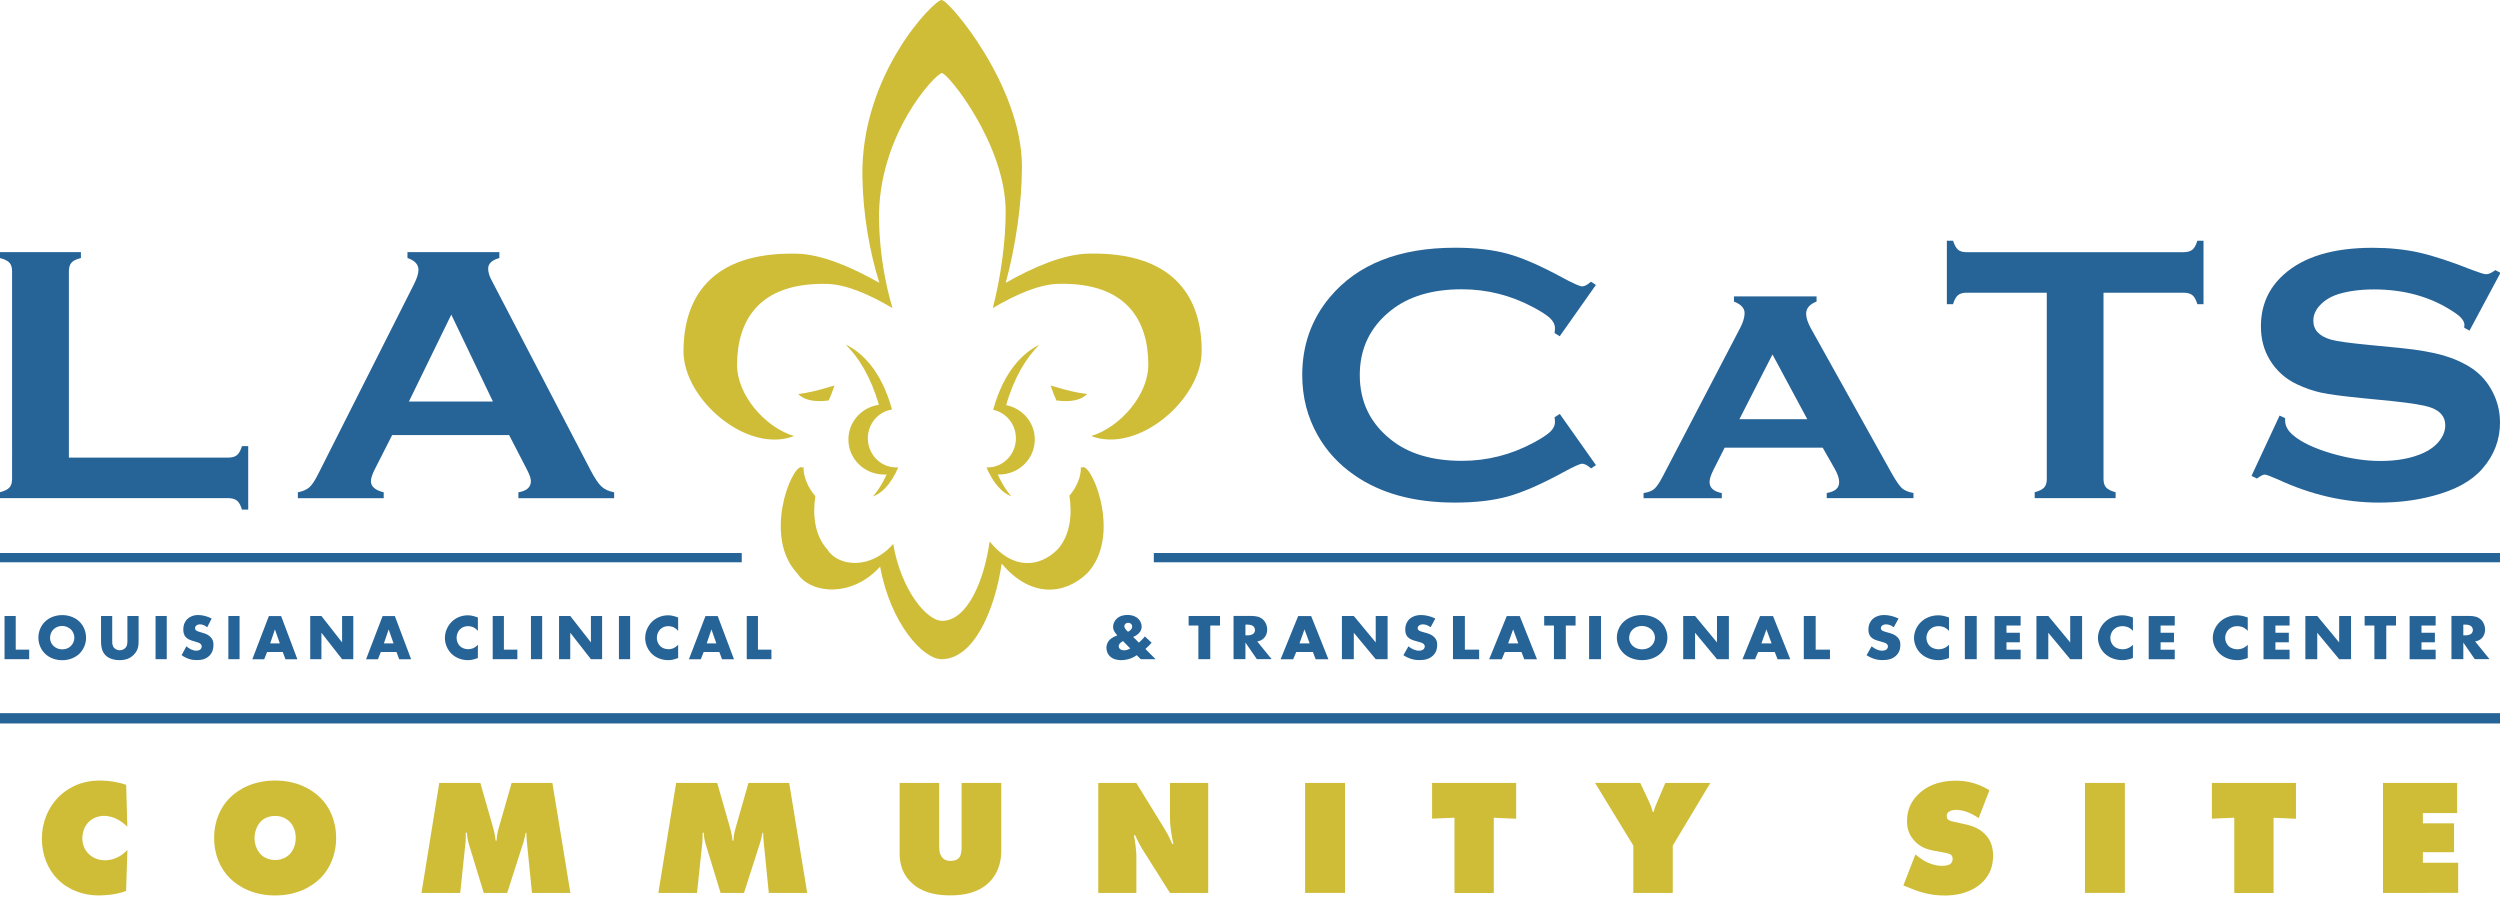 <?xml version="1.0" encoding="utf-8"?>
<!-- Generator: Adobe Illustrator 26.0.2, SVG Export Plug-In . SVG Version: 6.00 Build 0)  -->
<svg version="1.1" id="Layer_1" xmlns="http://www.w3.org/2000/svg" xmlns:xlink="http://www.w3.org/1999/xlink" x="0px" y="0px"
	 viewBox="0 0 364.01 130.83" style="enable-background:new 0 0 364.01 130.83;" xml:space="preserve">
<style type="text/css">
	.st0{fill-rule:evenodd;clip-rule:evenodd;fill:#CFBC37;}
	.st1{fill-rule:evenodd;clip-rule:evenodd;fill:#266397;}
	.st2{fill:#266397;}
	.st3{fill:#266397;stroke:#266397;stroke-width:1.5;stroke-miterlimit:10;}
	.st4{fill:#CFBC37;}
</style>
<path class="st0" d="M125.57,25.81c0.11,5.65,1.08,10.9,2.46,15.37c-4.19-2.38-8.47-4.15-11.98-4.24
	c-12.78-0.31-16.53,6.7-16.53,14.22c0,6.98,9.25,14.96,16.09,12.33c-4.29-1.3-8.29-6.04-8.29-10.33c0-6.25,2.97-12.07,13.12-11.82
	c2.78,0.07,6.18,1.54,9.51,3.52c-1.1-3.71-1.87-8.08-1.96-12.77c-0.23-12.46,8.29-21.45,9.16-21.45c0.87,0,9.28,10.4,9.28,20.16
	c0,4.37-0.7,9.51-1.87,14.06c3.33-1.98,6.73-3.46,9.52-3.53c10.15-0.26,13.14,5.57,13.12,11.82c-0.01,4.29-4.03,9.04-8.32,10.34
	c6.84,2.61,16.07-5.36,16.09-12.34c0.03-7.52-3.74-14.53-16.53-14.22c-3.51,0.09-7.8,1.86-12,4.25c1.48-5.48,2.36-11.67,2.36-16.93
	C148.8,12.52,138.19,0,137.1,0C136.01,0,125.28,10.81,125.57,25.81z M120.66,58.31c0.25-0.54,0.48-1.12,0.69-1.74
	c0.05-0.15,0.11-0.3,0.17-0.44c-0.16,0.04-0.32,0.08-0.48,0.13c-1.91,0.6-3.5,0.96-4.82,1.11C116.97,58.13,118.3,58.62,120.66,58.31
	z M123.13,50.16c1.86,1.85,3.64,4.63,4.84,8.78c-2.51,0.36-4.44,2.48-4.44,5.05c0,2.82,2.32,5.1,5.19,5.1h0.38
	c-0.62,1.35-1.3,2.4-2,3.2c1.28-0.46,2.59-1.73,3.69-4.23h-0.31c-2.27,0-4.12-1.9-4.12-4.24c0-2.13,1.53-3.89,3.52-4.19
	C128.3,53.87,125.44,51.29,123.13,50.16z M147.24,72.26c-0.69-0.8-1.36-1.84-1.97-3.17h0.21c2.87,0,5.19-2.28,5.19-5.1
	c0-2.47-1.79-4.54-4.17-5c1.2-4.15,2.97-6.94,4.83-8.8c-2.3,1.15-5.14,3.75-6.72,9.48c1.89,0.39,3.31,2.1,3.31,4.15
	c0,2.34-1.85,4.24-4.12,4.24h-0.17C144.7,70.51,145.98,71.78,147.24,72.26z M158.29,57.37c-1.33-0.15-2.93-0.51-4.85-1.11
	c-0.15-0.05-0.31-0.09-0.48-0.13c0.06,0.14,0.11,0.29,0.17,0.44c0.21,0.62,0.44,1.2,0.69,1.74
	C156.2,58.62,157.54,58.13,158.29,57.37z M118.72,72.24c-1.09-1.25-1.76-2.84-1.72-4.24c0-0.09-0.14,0.1-0.17,0.15
	c-0.09-0.03-0.03-0.15-0.14-0.15c-1.56,0-5.56,10.2-0.62,15.46c1.96,3.04,7.98,3.59,12.08-0.96c1.5,8.28,6.25,13.48,8.95,13.48
	c4.64,0,7.73-7.01,8.75-13.92c4.26,5.08,9.19,4.54,12.46,1.4c4.93-5.25,0.94-15.46-0.62-15.46c-0.11,0-0.05,0.12-0.14,0.15
	c-0.03-0.05-0.17-0.24-0.17-0.15c0.05,1.38-0.61,2.94-1.67,4.18c0.41,2.62,0.18,5.7-1.72,7.82c-2.6,2.61-6.51,3.06-9.89-1.16
	c-0.81,5.74-3.26,11.56-6.94,11.56c-2.15,0-5.92-4.32-7.11-11.2c-3.26,3.78-8.03,3.33-9.59,0.8
	C118.56,77.9,118.32,74.85,118.72,72.24z M157.54,68.16c0.01,0.02,0.01,0.02-0.01,0.01L157.54,68.16z M116.84,68.16l0.01,0.01
	C116.83,68.18,116.82,68.18,116.84,68.16z"/>
<path class="st1" d="M10.03,66.63h23.18c0.57,0,1.01-0.12,1.3-0.37c0.29-0.24,0.53-0.68,0.72-1.3h0.91v9.24h-0.91
	c-0.18-0.62-0.43-1.06-0.72-1.3c-0.29-0.24-0.73-0.37-1.3-0.37H0v-0.86c0.66-0.18,1.12-0.4,1.37-0.68c0.26-0.28,0.39-0.69,0.39-1.23
	V39.48c0-0.54-0.13-0.95-0.39-1.23C1.12,37.97,0.66,37.75,0,37.57v-0.86h11.78v0.86c-0.66,0.16-1.12,0.38-1.37,0.67
	c-0.25,0.29-0.38,0.7-0.38,1.25V66.63z"/>
<path class="st1" d="M71.77,58.46l-6.06-12.65l-6.17,12.65H71.77z M74.13,63.35H57.1l-2.57,5.06c-0.35,0.7-0.52,1.26-0.52,1.66
	c0,0.77,0.62,1.31,1.86,1.61v0.86H43.37v-0.86c0.74-0.14,1.3-0.39,1.69-0.74c0.39-0.35,0.83-1.03,1.33-2.04l13.88-27.5
	c0.44-0.87,0.66-1.57,0.66-2.1c0-0.8-0.54-1.38-1.6-1.73v-0.86h13.38v0.86c-1.09,0.3-1.63,0.81-1.63,1.55
	c0,0.51,0.17,1.09,0.52,1.73l14.37,27.58c0.61,1.17,1.14,1.97,1.6,2.4c0.46,0.43,1.08,0.71,1.85,0.85v0.86H75.48v-0.86
	c1.22-0.2,1.82-0.74,1.82-1.63c0-0.37-0.18-0.91-0.55-1.63L74.13,63.35z"/>
<path class="st1" d="M227.11,60.27l5.27,7.46l-0.72,0.47c-0.52-0.45-0.94-0.68-1.28-0.68s-1.26,0.42-2.79,1.26
	c-3.18,1.73-5.85,2.9-8.01,3.5c-2.17,0.6-4.75,0.9-7.74,0.9c-5.96,0-10.85-1.34-14.67-4.02c-2.25-1.56-4.02-3.49-5.32-5.8
	c-1.49-2.64-2.24-5.56-2.24-8.75c0-4.34,1.34-8.12,4.01-11.32c4.02-4.81,10.1-7.22,18.24-7.22c2.99,0,5.55,0.3,7.69,0.89
	c2.14,0.59,4.82,1.76,8.03,3.51c1.53,0.82,2.46,1.23,2.79,1.23s0.76-0.22,1.28-0.68l0.72,0.47l-5.27,7.47l-0.75-0.47
	c0.04-0.28,0.06-0.51,0.06-0.71c0-0.51-0.23-0.98-0.69-1.43c-0.47-0.45-1.29-0.98-2.47-1.61c-3.26-1.74-6.73-2.62-10.39-2.62
	c-4.32,0-7.77,1.03-10.33,3.08c-3.03,2.4-4.54,5.54-4.54,9.41c0,3.87,1.51,7.01,4.54,9.41c2.56,2.05,6.01,3.08,10.33,3.08
	c3.66,0,7.12-0.87,10.39-2.62c1.18-0.63,2-1.17,2.47-1.61c0.46-0.44,0.69-0.92,0.69-1.43c0-0.19-0.02-0.42-0.06-0.68L227.11,60.27z"
	/>
<path class="st1" d="M263.15,61.04l-5.07-9.43l-4.82,9.43H263.15z M265.39,65.18h-14.27l-1.62,3.2c-0.39,0.77-0.58,1.37-0.58,1.81
	c0,0.84,0.59,1.37,1.78,1.6v0.75h-11.39v-0.75c0.7-0.1,1.22-0.31,1.56-0.6c0.34-0.3,0.74-0.88,1.2-1.76l11.31-21.69
	c0.42-0.82,0.64-1.54,0.64-2.15c0-0.72-0.52-1.28-1.55-1.68v-0.75h12.03v0.75c-1.01,0.38-1.52,0.98-1.52,1.78
	c0,0.57,0.23,1.28,0.69,2.12l11.73,21.04c0.64,1.14,1.15,1.88,1.52,2.22c0.37,0.34,0.93,0.58,1.69,0.71v0.75h-12.63v-0.75
	c1.21-0.19,1.81-0.72,1.81-1.59c0-0.54-0.23-1.21-0.69-2.01L265.39,65.18z"/>
<path class="st1" d="M306.28,42.62v27.14c0,0.54,0.13,0.95,0.39,1.23c0.26,0.28,0.71,0.51,1.37,0.68v0.86h-11.78v-0.86
	c0.66-0.18,1.12-0.4,1.37-0.68c0.26-0.28,0.39-0.69,0.39-1.23V42.62h-11.67c-0.55,0-0.97,0.12-1.26,0.36
	c-0.29,0.24-0.53,0.67-0.72,1.31h-0.9v-9.24h0.9c0.21,0.63,0.45,1.07,0.73,1.31c0.28,0.24,0.7,0.36,1.25,0.36h31.57
	c0.57,0,1-0.12,1.3-0.36c0.3-0.24,0.53-0.68,0.72-1.31h0.9v9.24h-0.9c-0.18-0.63-0.42-1.07-0.72-1.31
	c-0.29-0.24-0.72-0.36-1.29-0.36H306.28z"/>
<path class="st1" d="M364.08,39.72l-4.51,8.42l-0.77-0.42c0.02-0.18,0.03-0.31,0.03-0.42c0-0.59-0.54-1.23-1.61-1.91
	c-3.28-2.17-7.14-3.25-11.56-3.25c-1.96,0-3.68,0.23-5.18,0.68c-1.09,0.35-1.97,0.87-2.64,1.58c-0.68,0.7-1.01,1.46-1.01,2.29
	c0,1.35,0.86,2.27,2.57,2.76c0.88,0.25,2.78,0.51,5.7,0.79l4.34,0.42c2.58,0.26,4.67,0.62,6.26,1.07c1.6,0.46,3.01,1.1,4.25,1.92
	c1.26,0.86,2.25,1.99,2.97,3.39c0.73,1.4,1.09,2.9,1.09,4.49c0,2.52-0.86,4.76-2.57,6.72c-1.55,1.79-3.95,3.11-7.22,3.96
	c-2.43,0.65-5.04,0.97-7.82,0.97c-5,0-9.92-1.13-14.79-3.4c-1.03-0.45-1.65-0.68-1.85-0.68c-0.24,0-0.62,0.19-1.13,0.58l-0.8-0.39
	l4.09-8.78l0.8,0.37v0.34c0,0.78,0.4,1.51,1.19,2.17c1.2,1.01,3.05,1.89,5.56,2.63c2.51,0.73,4.89,1.1,7.14,1.1
	c2.45,0,4.54-0.39,6.28-1.18c0.96-0.44,1.72-1.02,2.3-1.75c0.57-0.73,0.85-1.49,0.85-2.27c0-1.19-0.67-2.04-2.02-2.55
	c-0.94-0.35-2.84-0.67-5.7-0.97l-4.26-0.42c-2.86-0.28-4.88-0.55-6.06-0.8c-1.18-0.26-2.36-0.66-3.54-1.22
	c-1.68-0.79-3-1.97-3.96-3.55c-0.87-1.42-1.3-3.05-1.3-4.89c0-3.03,1.1-5.54,3.3-7.52c2.88-2.61,7.2-3.92,12.96-3.92
	c2.42,0,4.67,0.23,6.75,0.69c2.08,0.47,4.68,1.32,7.8,2.56c1.07,0.4,1.72,0.6,1.96,0.6c0.39,0,0.84-0.2,1.36-0.6L364.08,39.72z"/>
<g>
	<path class="st2" d="M2.29,89.69v4.9h1.96v1.39H0.66v-6.29H2.29z"/>
	<path class="st2" d="M11.55,95.19C10.9,95.8,10,96.13,9.06,96.13c-0.93,0-1.84-0.32-2.48-0.93c-0.67-0.64-0.99-1.52-0.99-2.35
		c0-0.84,0.32-1.73,0.99-2.36c0.64-0.61,1.55-0.93,2.48-0.93c0.93,0,1.84,0.32,2.48,0.93c0.67,0.63,0.99,1.52,0.99,2.36
		C12.54,93.67,12.21,94.55,11.55,95.19z M7.79,91.64c-0.34,0.33-0.5,0.79-0.5,1.24c0,0.56,0.26,0.94,0.5,1.17
		c0.3,0.29,0.73,0.5,1.27,0.5c0.56,0,0.97-0.2,1.26-0.49c0.29-0.29,0.51-0.73,0.51-1.21c0-0.49-0.22-0.92-0.51-1.21
		c-0.35-0.33-0.83-0.5-1.26-0.5C8.61,91.14,8.13,91.3,7.79,91.64z"/>
	<path class="st2" d="M16.34,89.69v3.72c0,0.26,0.01,0.67,0.32,0.97c0.19,0.18,0.49,0.3,0.77,0.3c0.28,0,0.58-0.11,0.75-0.27
		c0.38-0.33,0.37-0.79,0.37-1.14v-3.58h1.63v3.61c0,0.66-0.03,1.35-0.71,2.04c-0.53,0.54-1.19,0.78-2.07,0.78
		c-0.99,0-1.7-0.34-2.08-0.75c-0.55-0.59-0.61-1.4-0.61-2.07v-3.61H16.34z"/>
	<path class="st2" d="M24.28,89.69v6.29h-1.63v-6.29H24.28z"/>
	<path class="st2" d="M27.14,94.1c0.35,0.33,0.88,0.64,1.44,0.64c0.33,0,0.53-0.1,0.63-0.22c0.09-0.09,0.16-0.24,0.16-0.4
		c0-0.12-0.05-0.26-0.18-0.38c-0.16-0.14-0.41-0.21-0.81-0.33l-0.42-0.13c-0.26-0.08-0.65-0.23-0.91-0.51
		c-0.32-0.35-0.36-0.79-0.36-1.11c0-0.77,0.3-1.25,0.58-1.52c0.32-0.32,0.85-0.59,1.61-0.59c0.62,0,1.35,0.2,1.94,0.51l-0.65,1.27
		c-0.49-0.39-0.86-0.42-1.07-0.42c-0.16,0-0.38,0.04-0.54,0.19c-0.09,0.09-0.16,0.2-0.16,0.34c0,0.11,0.02,0.2,0.08,0.28
		c0.05,0.06,0.16,0.17,0.55,0.28l0.5,0.15c0.4,0.12,0.81,0.26,1.14,0.62c0.32,0.34,0.41,0.69,0.41,1.12c0,0.58-0.14,1.13-0.59,1.58
		c-0.54,0.54-1.19,0.64-1.86,0.64c-0.4,0-0.77-0.04-1.24-0.21c-0.1-0.04-0.5-0.19-0.95-0.5L27.14,94.1z"/>
	<path class="st2" d="M34.88,89.69v6.29h-1.63v-6.29H34.88z"/>
	<path class="st2" d="M41.17,94.93h-2.28l-0.42,1.06h-1.73l2.41-6.29h1.78l2.37,6.29h-1.74L41.17,94.93z M40.74,93.68l-0.71-2.04
		l-0.69,2.04H40.74z"/>
	<path class="st2" d="M45.17,95.98v-6.29h1.63l3.01,3.85v-3.85h1.63v6.29h-1.63l-3.01-3.85v3.85H45.17z"/>
	<path class="st2" d="M57.73,94.93h-2.28l-0.42,1.06H53.3l2.41-6.29h1.78l2.37,6.29h-1.74L57.73,94.93z M57.3,93.68l-0.71-2.04
		l-0.69,2.04H57.3z"/>
	<path class="st2" d="M69.57,95.81c-0.65,0.24-1.01,0.31-1.41,0.31c-1.09,0-1.91-0.43-2.43-0.94c-0.61-0.61-0.95-1.47-0.95-2.29
		c0-0.9,0.39-1.74,0.95-2.32c0.56-0.57,1.4-0.98,2.38-0.98c0.3,0,0.79,0.05,1.47,0.32v1.95c-0.53-0.65-1.15-0.69-1.42-0.69
		c-0.47,0-0.83,0.14-1.13,0.41c-0.39,0.36-0.55,0.85-0.55,1.29c0,0.43,0.18,0.92,0.51,1.23c0.27,0.25,0.71,0.43,1.17,0.43
		c0.25,0,0.85-0.03,1.42-0.66V95.81z"/>
	<path class="st2" d="M73.37,89.69v4.9h1.96v1.39h-3.59v-6.29H73.37z"/>
	<path class="st2" d="M78.94,89.69v6.29h-1.63v-6.29H78.94z"/>
	<path class="st2" d="M81.4,95.98v-6.29h1.63l3.01,3.85v-3.85h1.63v6.29h-1.63l-3.01-3.85v3.85H81.4z"/>
	<path class="st2" d="M91.75,89.69v6.29h-1.63v-6.29H91.75z"/>
	<path class="st2" d="M98.73,95.81c-0.65,0.24-1.01,0.31-1.41,0.31c-1.09,0-1.91-0.43-2.43-0.94c-0.61-0.61-0.95-1.47-0.95-2.29
		c0-0.9,0.39-1.74,0.95-2.32c0.56-0.57,1.4-0.98,2.38-0.98c0.3,0,0.79,0.05,1.47,0.32v1.95c-0.53-0.65-1.15-0.69-1.42-0.69
		c-0.47,0-0.83,0.14-1.13,0.41c-0.39,0.36-0.55,0.85-0.55,1.29c0,0.43,0.18,0.92,0.51,1.23c0.27,0.25,0.71,0.43,1.17,0.43
		c0.25,0,0.85-0.03,1.42-0.66V95.81z"/>
	<path class="st2" d="M104.74,94.93h-2.28l-0.42,1.06h-1.73l2.41-6.29h1.78l2.37,6.29h-1.74L104.74,94.93z M104.3,93.68l-0.71-2.04
		l-0.69,2.04H104.3z"/>
	<path class="st2" d="M110.36,89.69v4.9h1.96v1.39h-3.59v-6.29H110.36z"/>
</g>
<g>
	<path class="st2" d="M167.68,93.58c-0.27,0.32-0.57,0.62-0.91,0.91l1.49,1.49h-2.16l-0.58-0.58c-0.9,0.62-1.75,0.72-2.24,0.72
		c-0.47,0-1.14-0.07-1.64-0.53c-0.32-0.29-0.54-0.72-0.54-1.25c0-0.61,0.28-1,0.5-1.21c0.26-0.25,0.71-0.49,1.09-0.61
		c-0.13-0.14-0.28-0.33-0.39-0.5c-0.15-0.24-0.23-0.46-0.23-0.77c0-0.42,0.2-0.85,0.51-1.15c0.5-0.48,1.16-0.56,1.57-0.56
		c0.81,0,1.29,0.28,1.55,0.52c0.36,0.33,0.53,0.78,0.53,1.18c0,0.39-0.15,0.72-0.46,1.01c-0.21,0.2-0.49,0.38-0.78,0.49l0.84,0.83
		c0.29-0.25,0.59-0.56,0.87-0.9L167.68,93.58z M163.52,93.35c-0.07,0.04-0.63,0.3-0.63,0.74c0,0.14,0.06,0.31,0.2,0.42
		c0.18,0.15,0.41,0.18,0.57,0.18c0.22,0,0.53-0.05,0.91-0.27L163.52,93.35z M163.89,91.61c0.1,0.13,0.24,0.27,0.35,0.38
		c0.15-0.08,0.3-0.19,0.4-0.28c0.15-0.16,0.21-0.32,0.21-0.46c0-0.21-0.08-0.35-0.18-0.43c-0.1-0.08-0.24-0.14-0.4-0.14
		c-0.14,0-0.27,0.04-0.38,0.13c-0.15,0.12-0.18,0.27-0.18,0.39C163.71,91.34,163.8,91.49,163.89,91.61z"/>
	<path class="st2" d="M176.22,91.08v4.9h-1.73v-4.9h-1.42v-1.39h4.57v1.39H176.22z"/>
	<path class="st2" d="M182.31,89.69c0.5,0,1.14,0.08,1.63,0.56c0.38,0.37,0.57,0.92,0.57,1.41c0,0.54-0.2,1.01-0.53,1.31
		c-0.26,0.24-0.61,0.38-0.92,0.43l2.09,2.57H183l-1.66-2.41v2.41h-1.73v-6.29H182.31z M181.34,92.51h0.33
		c0.26,0,0.63-0.07,0.84-0.25c0.13-0.12,0.22-0.33,0.22-0.53c0-0.19-0.08-0.4-0.23-0.53c-0.16-0.15-0.45-0.25-0.83-0.25h-0.33V92.51
		z"/>
	<path class="st2" d="M191.16,94.93h-2.42l-0.45,1.06h-1.83l2.56-6.29h1.89l2.51,6.29h-1.85L191.16,94.93z M190.69,93.68l-0.75-2.04
		l-0.73,2.04H190.69z"/>
	<path class="st2" d="M195.39,95.98v-6.29h1.73l3.19,3.85v-3.85h1.73v6.29h-1.73l-3.19-3.85v3.85H195.39z"/>
	<path class="st2" d="M205.08,94.1c0.37,0.33,0.93,0.64,1.53,0.64c0.35,0,0.56-0.1,0.67-0.22c0.1-0.09,0.17-0.24,0.17-0.4
		c0-0.12-0.05-0.26-0.19-0.38c-0.17-0.14-0.43-0.21-0.86-0.33l-0.45-0.13c-0.28-0.08-0.69-0.23-0.96-0.51
		c-0.34-0.35-0.38-0.79-0.38-1.11c0-0.77,0.32-1.24,0.61-1.52c0.34-0.32,0.9-0.59,1.71-0.59c0.66,0,1.43,0.2,2.06,0.51l-0.69,1.27
		c-0.52-0.39-0.91-0.42-1.14-0.42c-0.17,0-0.4,0.04-0.57,0.19c-0.1,0.09-0.17,0.2-0.17,0.34c0,0.11,0.02,0.2,0.09,0.28
		c0.05,0.06,0.17,0.17,0.58,0.28l0.53,0.15c0.42,0.12,0.86,0.26,1.21,0.62c0.34,0.34,0.43,0.69,0.43,1.12
		c0,0.58-0.15,1.13-0.63,1.58c-0.57,0.54-1.26,0.64-1.97,0.64c-0.42,0-0.82-0.04-1.31-0.21c-0.11-0.04-0.53-0.19-1.01-0.5
		L205.08,94.1z"/>
	<path class="st2" d="M213.29,89.69v4.9h2.08v1.39h-3.81v-6.29H213.29z"/>
	<path class="st2" d="M221.53,94.93h-2.42l-0.45,1.06h-1.83l2.56-6.29h1.89l2.51,6.29h-1.85L221.53,94.93z M221.07,93.68l-0.75-2.04
		l-0.73,2.04H221.07z"/>
	<path class="st2" d="M227.99,91.08v4.9h-1.73v-4.9h-1.42v-1.39h4.57v1.39H227.99z"/>
	<path class="st2" d="M233.11,89.69v6.29h-1.73v-6.29H233.11z"/>
	<path class="st2" d="M241.73,95.19c-0.68,0.61-1.64,0.93-2.63,0.93s-1.95-0.32-2.63-0.93c-0.71-0.64-1.05-1.52-1.05-2.35
		c0-0.84,0.34-1.73,1.05-2.36c0.68-0.61,1.64-0.93,2.63-0.93s1.95,0.32,2.63,0.93c0.71,0.63,1.05,1.52,1.05,2.36
		C242.78,93.67,242.44,94.55,241.73,95.19z M237.74,91.64c-0.36,0.33-0.53,0.79-0.53,1.24c0,0.56,0.28,0.94,0.53,1.17
		c0.32,0.29,0.77,0.5,1.35,0.5c0.59,0,1.03-0.2,1.34-0.49c0.31-0.29,0.54-0.73,0.54-1.21c0-0.49-0.23-0.92-0.54-1.21
		c-0.37-0.33-0.88-0.5-1.34-0.5C238.61,91.14,238.1,91.3,237.74,91.64z"/>
	<path class="st2" d="M245.08,95.98v-6.29h1.73l3.19,3.85v-3.85h1.73v6.29H250l-3.19-3.85v3.85H245.08z"/>
	<path class="st2" d="M258.41,94.93h-2.42l-0.45,1.06h-1.83l2.56-6.29h1.89l2.51,6.29h-1.85L258.41,94.93z M257.95,93.68l-0.75-2.04
		l-0.73,2.04H257.95z"/>
	<path class="st2" d="M264.37,89.69v4.9h2.08v1.39h-3.81v-6.29H264.37z"/>
	<path class="st2" d="M272.52,94.1c0.37,0.33,0.93,0.64,1.53,0.64c0.35,0,0.56-0.1,0.67-0.22c0.1-0.09,0.17-0.24,0.17-0.4
		c0-0.12-0.05-0.26-0.19-0.38c-0.17-0.14-0.43-0.21-0.86-0.33l-0.45-0.13c-0.28-0.08-0.69-0.23-0.96-0.51
		c-0.34-0.35-0.38-0.79-0.38-1.11c0-0.77,0.32-1.24,0.61-1.52c0.34-0.32,0.9-0.59,1.71-0.59c0.66,0,1.43,0.2,2.06,0.51l-0.69,1.27
		c-0.52-0.39-0.91-0.42-1.14-0.42c-0.17,0-0.4,0.04-0.57,0.19c-0.1,0.09-0.17,0.2-0.17,0.34c0,0.11,0.02,0.2,0.09,0.28
		c0.05,0.06,0.17,0.17,0.58,0.28l0.53,0.15c0.42,0.12,0.86,0.26,1.21,0.62c0.34,0.34,0.43,0.69,0.43,1.12
		c0,0.58-0.15,1.13-0.63,1.58c-0.57,0.54-1.26,0.64-1.97,0.64c-0.42,0-0.82-0.04-1.31-0.21c-0.11-0.04-0.53-0.19-1.01-0.5
		L272.52,94.1z"/>
	<path class="st2" d="M283.78,95.81c-0.69,0.24-1.07,0.31-1.5,0.31c-1.16,0-2.03-0.43-2.58-0.94c-0.65-0.61-1.01-1.47-1.01-2.29
		c0-0.9,0.41-1.75,1.01-2.32c0.59-0.57,1.48-0.98,2.52-0.98c0.32,0,0.84,0.05,1.56,0.32v1.95c-0.56-0.65-1.22-0.69-1.51-0.69
		c-0.5,0-0.88,0.14-1.2,0.42c-0.41,0.36-0.58,0.85-0.58,1.29c0,0.43,0.19,0.92,0.54,1.23c0.29,0.25,0.75,0.43,1.24,0.43
		c0.26,0,0.9-0.03,1.51-0.66V95.81z"/>
	<path class="st2" d="M287.82,89.69v6.29h-1.73v-6.29H287.82z"/>
	<path class="st2" d="M294.21,91.08h-2.06v1.05h1.95v1.39h-1.95v1.08h2.06v1.39h-3.79v-6.29h3.79V91.08z"/>
	<path class="st2" d="M296.51,95.98v-6.29h1.73l3.19,3.85v-3.85h1.73v6.29h-1.73l-3.19-3.85v3.85H296.51z"/>
	<path class="st2" d="M310.56,95.81c-0.69,0.24-1.07,0.31-1.5,0.31c-1.16,0-2.03-0.43-2.58-0.94c-0.65-0.61-1.01-1.47-1.01-2.29
		c0-0.9,0.41-1.75,1.01-2.32c0.59-0.57,1.48-0.98,2.52-0.98c0.32,0,0.84,0.05,1.56,0.32v1.95c-0.56-0.65-1.22-0.69-1.51-0.69
		c-0.5,0-0.88,0.14-1.2,0.42c-0.41,0.36-0.58,0.85-0.58,1.29c0,0.43,0.19,0.92,0.54,1.23c0.29,0.25,0.75,0.43,1.24,0.43
		c0.26,0,0.9-0.03,1.51-0.66V95.81z"/>
	<path class="st2" d="M316.65,91.08h-2.06v1.05h1.95v1.39h-1.95v1.08h2.06v1.39h-3.79v-6.29h3.79V91.08z"/>
	<path class="st2" d="M327.28,95.81c-0.69,0.24-1.07,0.31-1.5,0.31c-1.16,0-2.03-0.43-2.58-0.94c-0.65-0.61-1.01-1.47-1.01-2.29
		c0-0.9,0.41-1.75,1.01-2.32c0.59-0.57,1.48-0.98,2.52-0.98c0.32,0,0.84,0.05,1.56,0.32v1.95c-0.56-0.65-1.22-0.69-1.51-0.69
		c-0.5,0-0.88,0.14-1.2,0.42c-0.41,0.36-0.58,0.85-0.58,1.29c0,0.43,0.19,0.92,0.54,1.23c0.29,0.25,0.75,0.43,1.24,0.43
		c0.26,0,0.9-0.03,1.51-0.66V95.81z"/>
	<path class="st2" d="M333.37,91.08h-2.06v1.05h1.95v1.39h-1.95v1.08h2.06v1.39h-3.79v-6.29h3.79V91.08z"/>
	<path class="st2" d="M335.67,95.98v-6.29h1.73l3.19,3.85v-3.85h1.73v6.29h-1.73l-3.19-3.85v3.85H335.67z"/>
	<path class="st2" d="M347.45,91.08v4.9h-1.73v-4.9h-1.42v-1.39h4.57v1.39H347.45z"/>
	<path class="st2" d="M354.64,91.08h-2.06v1.05h1.95v1.39h-1.95v1.08h2.06v1.39h-3.79v-6.29h3.79V91.08z"/>
	<path class="st2" d="M359.64,89.69c0.5,0,1.14,0.08,1.63,0.56c0.38,0.37,0.57,0.92,0.57,1.41c0,0.54-0.2,1.01-0.53,1.31
		c-0.26,0.24-0.61,0.38-0.92,0.43l2.09,2.57h-2.15l-1.66-2.41v2.41h-1.73v-6.29H359.64z M358.67,92.51H359
		c0.26,0,0.63-0.07,0.84-0.25c0.13-0.12,0.22-0.33,0.22-0.53c0-0.19-0.08-0.4-0.23-0.53c-0.16-0.15-0.45-0.25-0.83-0.25h-0.33V92.51
		z"/>
</g>
<rect y="80.52" class="st1" width="108" height="1.35"/>
<rect x="168" y="80.52" class="st1" width="196.08" height="1.35"/>
<line class="st3" x1="0" y1="104.59" x2="364.08" y2="104.59"/>
<g>
	<path class="st4" d="M18.36,129.73c-1.51,0.58-3.29,0.65-4.03,0.65c-2.09,0-4.32-0.74-5.9-2.33c-1.51-1.49-2.33-3.65-2.33-5.91
		c0-2.47,0.94-4.58,2.4-6.07c1.13-1.13,3.05-2.42,6.05-2.42c1.2,0,2.54,0.19,3.82,0.62l0.17,6.1c-0.67-0.67-1.92-1.58-3.38-1.58
		c-0.91,0-1.75,0.36-2.33,0.98c-0.55,0.6-0.84,1.44-0.84,2.28c0,0.86,0.31,1.7,0.94,2.3c0.48,0.46,1.22,0.91,2.38,0.91
		c1.63,0,2.76-0.98,3.24-1.51L18.36,129.73z"/>
	<path class="st4" d="M46.71,127.81c-1.37,1.39-3.6,2.57-6.65,2.57c-3.05,0-5.28-1.18-6.65-2.57c-1.25-1.27-2.23-3.24-2.23-5.81
		c0-2.54,0.98-4.51,2.23-5.78c1.37-1.39,3.6-2.57,6.65-2.57c3.05,0,5.28,1.18,6.65,2.57c1.25,1.27,2.23,3.24,2.23,5.78
		C48.94,124.57,47.96,126.53,46.71,127.81z M37.97,119.62c-0.58,0.6-0.91,1.54-0.91,2.4c0,0.91,0.34,1.8,0.91,2.38
		c0.48,0.48,1.2,0.82,2.09,0.82c0.89,0,1.61-0.34,2.09-0.82c0.53-0.53,0.91-1.37,0.91-2.38c0-1.01-0.34-1.85-0.91-2.4
		c-0.43-0.43-1.13-0.82-2.09-0.82C39.03,118.81,38.36,119.21,37.97,119.62z"/>
	<path class="st4" d="M61.37,130.01L63.96,114h5.98l1.87,6.55c0.24,0.84,0.34,1.63,0.36,1.85h0.14c0.02-0.7,0.12-1.18,0.31-1.85
		L74.5,114h5.93l2.62,16.01h-5.59l-0.72-7.18c-0.05-0.55-0.1-0.91-0.1-1.58h-0.1c-0.07,0.41-0.22,1.03-0.31,1.34l-2.38,7.42h-3.41
		l-2.14-7.01c-0.17-0.58-0.29-1.08-0.31-1.75h-0.17c0,0.31,0,0.94-0.02,1.25l-0.79,7.51H61.37z"/>
	<path class="st4" d="M95.86,130.01L98.45,114h5.98l1.87,6.55c0.24,0.84,0.34,1.63,0.36,1.85h0.14c0.02-0.7,0.12-1.18,0.31-1.85
		l1.87-6.55h5.93l2.62,16.01h-5.59l-0.72-7.18c-0.05-0.55-0.1-0.91-0.1-1.58h-0.1c-0.07,0.41-0.22,1.03-0.31,1.34l-2.38,7.42h-3.41
		l-2.14-7.01c-0.17-0.58-0.29-1.08-0.31-1.75h-0.17c0,0.31,0,0.94-0.02,1.25l-0.79,7.51H95.86z"/>
	<path class="st4" d="M130.99,114h5.76v9.29c0,0.48,0.05,1.15,0.5,1.63c0.31,0.34,0.7,0.43,1.15,0.43c0.6,0,0.96-0.17,1.18-0.38
		c0.43-0.43,0.43-1.27,0.43-1.68V114h5.78v9.82c0,1.25-0.24,3.07-1.68,4.56c-1.63,1.68-3.94,1.99-5.71,1.99
		c-1.46,0-4.13-0.14-5.95-2.11c-1.25-1.34-1.46-2.86-1.46-4.03V114z"/>
	<path class="st4" d="M159.91,130.01V114h5.54l3.72,6.05c0.6,0.96,0.98,1.58,1.51,2.83h0.17c-0.24-1.01-0.5-2.62-0.5-3.79V114h5.57
		v16.01h-5.57l-3.98-6.31c-0.36-0.58-0.79-1.42-1.1-2.09h-0.17c0.17,0.86,0.36,2.23,0.36,2.95v5.45H159.91z"/>
	<path class="st4" d="M190.03,130.01V114h5.81v16.01H190.03z"/>
	<path class="st4" d="M211.78,130.01v-10.95l-3.26,0.14V114h12.24v5.21l-3.26-0.14v10.95H211.78z"/>
	<path class="st4" d="M232.25,114h6.58l1.37,2.93c0.1,0.22,0.29,0.67,0.43,1.27h0.17c0.12-0.67,0.29-0.91,0.43-1.27l1.25-2.93h6.55
		l-5.47,9.12v6.89h-5.74v-6.89L232.25,114z"/>
	<path class="st4" d="M288.1,119.12c-0.7-0.48-1.97-1.2-3.26-1.2c-0.31,0-0.79,0.05-1.1,0.29c-0.22,0.17-0.29,0.34-0.29,0.58
		c0,0.34,0.05,0.65,0.94,0.84l1.85,0.41c1.42,0.31,2.26,0.89,2.74,1.37c1.01,0.98,1.22,2.21,1.22,3.17c0,1.37-0.36,2.64-1.44,3.77
		c-0.91,0.94-2.64,2.04-5.64,2.04c-2.45,0-4.08-0.7-5.45-1.25l-0.53-0.22l1.75-4.51l0.62,0.48c0.6,0.46,1.82,1.18,3.24,1.18
		c0.79,0,1.13-0.19,1.25-0.29c0.26-0.22,0.31-0.48,0.31-0.72c0-0.14-0.02-0.38-0.19-0.55c-0.19-0.19-0.5-0.26-1.1-0.38l-1.42-0.26
		c-0.91-0.17-1.9-0.46-2.78-1.37c-0.82-0.84-1.15-1.8-1.15-2.95c0-1.49,0.5-2.76,1.56-3.82c1.22-1.25,3.02-2.06,5.57-2.06
		c1.27,0,2.93,0.22,4.87,1.39L288.1,119.12z"/>
	<path class="st4" d="M303.58,130.01V114h5.81v16.01H303.58z"/>
	<path class="st4" d="M325.32,130.01v-10.95l-3.26,0.14V114h12.24v5.21l-3.26-0.14v10.95H325.32z"/>
	<path class="st4" d="M346.97,130.01V114h10.8v4.39h-4.99v1.49h4.54v4.2h-4.54v1.54h5.14v4.39H346.97z"/>
</g>
</svg>
